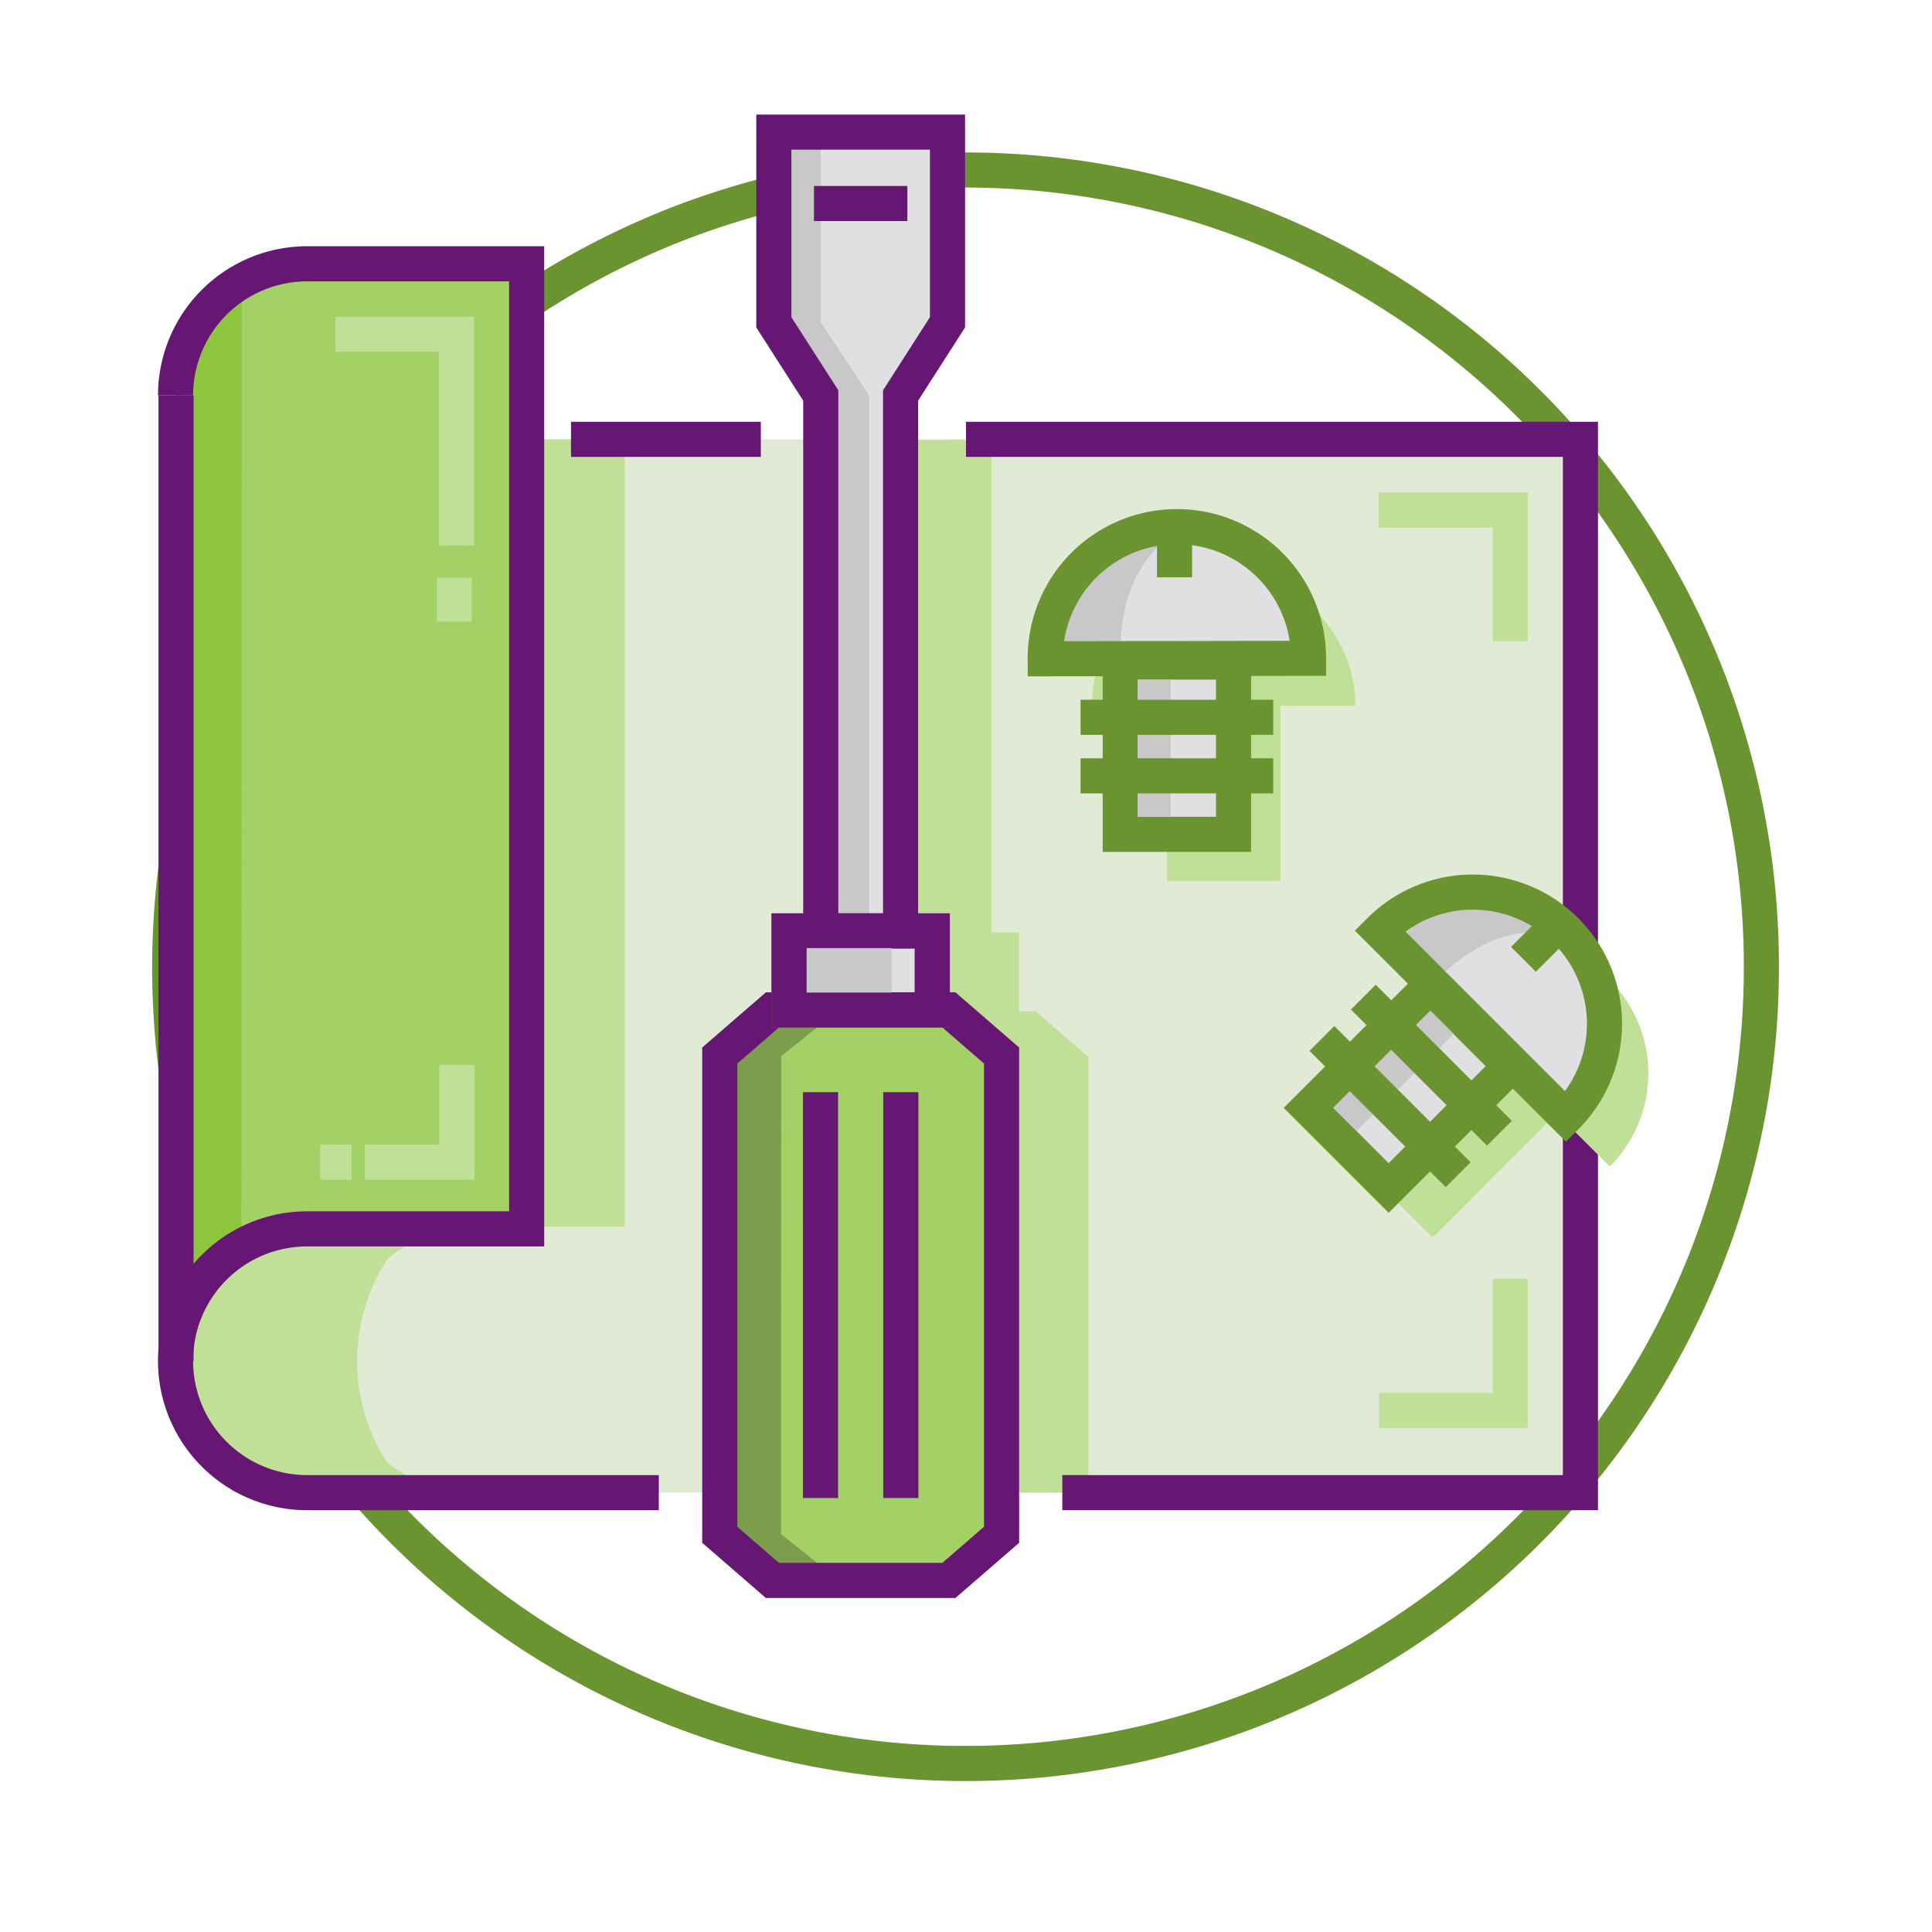 <svg xmlns="http://www.w3.org/2000/svg" width="165.08" height="165.08" viewBox="0 0 165.08 165.08">
  <defs>
    <style>
      .cls-1 {
        isolation: isolate;
      }

      .cls-2, .cls-7, .cls-8 {
        fill: none;
      }

      .cls-10, .cls-14, .cls-2 {
        stroke: #6a942f;
      }

      .cls-10, .cls-14, .cls-2, .cls-7, .cls-8 {
        stroke-miterlimit: 10;
        stroke-width: 3px;
      }

      .cls-3 {
        fill: #e1ead5;
      }

      .cls-4 {
        fill: #c1e097;
      }

      .cls-5 {
        fill: #a4d165;
      }

      .cls-6 {
        fill: #8dc53e;
      }

      .cls-7 {
        stroke: #661773;
      }

      .cls-8 {
        stroke: #c1e097;
      }

      .cls-9 {
        mix-blend-mode: multiply;
      }

      .cls-10, .cls-11 {
        fill: #e0e0e2;
      }

      .cls-12, .cls-14 {
        fill: #c8c8c8;
      }

      .cls-13 {
        fill: #7b9d4c;
      }
    </style>
  </defs>
  <title>Artboard 1</title>
  <g class="cls-1">
    <g id="Layer_1" data-name="Layer 1">
      <path class="cls-2" d="M150.5,82.54A68,68,0,1,1,19.22,57.79q1.2-3.06,2.68-6A68.2,68.2,0,0,1,58.24,19,68,68,0,0,1,150.5,82.54Z"/>
    </g>
    <g id="Blue_Prinbt" data-name="Blue Prinbt">
      <rect class="cls-3" x="19.76" y="37.54" width="115.28" height="90"/>
      <path class="cls-4" d="M35.21,105H26.29A11.25,11.25,0,0,0,15,116.29h0a11.25,11.25,0,0,0,11.25,11.25h8.92a15.91,15.91,0,0,1,0-22.5Z"/>
      <polyline class="cls-4" points="84.71 37.54 84.71 79.67 87.08 79.67 87.08 86.42 88.5 86.42 93 90.32 93 127.54 68.93 127.54 68.93 90.32 73.43 86.42 74.84 86.42 74.84 79.67 77.55 79.67 77.55 37.6"/>
      <path class="cls-5" d="M45,105H15V32.8A10.26,10.26,0,0,1,25.3,22.54H45Z"/>
      <path class="cls-6" d="M20.66,24.06A11.24,11.24,0,0,0,15,33.79v82.5a11.24,11.24,0,0,1,5.62-9.73Z"/>
      <rect class="cls-4" x="45.04" y="37.54" width="8.34" height="67.27"/>
      <path class="cls-4" d="M29,116.29A11.25,11.25,0,0,1,40.27,105H35.21a11.25,11.25,0,0,0,0,22.5h5.06A11.25,11.25,0,0,1,29,116.29Z"/>
      <polyline class="cls-7" points="82.54 37.54 135.04 37.54 135.04 127.54 90.77 127.54"/>
      <path class="cls-7" d="M56.29,127.54h-30A11.25,11.25,0,0,1,15,116.29h0A11.25,11.25,0,0,1,26.29,105H45V22.54H26.29A11.25,11.25,0,0,0,15,33.79h0"/>
      <line class="cls-7" x1="15.04" y1="33.79" x2="15.04" y2="116.29"/>
      <line class="cls-7" x1="65.01" y1="37.54" x2="48.79" y2="37.54"/>
      <polyline class="cls-8" points="39.02 46.61 39.02 28.56 28.67 28.56"/>
      <line class="cls-8" x1="38.82" y1="49.36" x2="38.82" y2="53.11"/>
      <polyline class="cls-8" points="39.04 90.99 39.04 99.3 31.16 99.3"/>
      <line class="cls-8" x1="30.04" y1="99.3" x2="27.36" y2="99.3"/>
      <polyline class="cls-8" points="117.79 43.59 129.04 43.59 129.04 54.79"/>
      <polyline class="cls-8" points="129.04 109.27 129.04 120.52 117.84 120.52"/>
    </g>
    <g id="Tools">
      <g class="cls-9">
        <path class="cls-4" d="M137.55,99.67a11.25,11.25,0,0,0-15.91-15.91l4.53,4.53L115.57,98.9l6.85,6.85L133,95.14Z"/>
      </g>
      <path class="cls-4" d="M115.81,60.29a11.25,11.25,0,0,0-22.5,0h6.41v15h9.68v-15Z"/>
      <rect class="cls-10" x="95.72" y="56.57" width="9.68" height="14.72"/>
      <path class="cls-11" d="M89.31,56.29A11.25,11.25,0,0,1,100.56,45h0a11.25,11.25,0,0,1,11.25,11.25Z"/>
      <path class="cls-12" d="M89.31,56.29A11.25,11.25,0,0,1,100.56,45h0c-2.93,2.93-4.84,5-4.84,11.25Z"/>
      <path class="cls-2" d="M89.31,56.29A11.25,11.25,0,0,1,100.56,45h0a11.25,11.25,0,0,1,11.25,11.25Z"/>
      <polygon class="cls-12" points="66.12 11.29 66.12 27.54 70.13 33.79 70.13 79.54 76.95 79.54 76.95 33.79 80.96 27.54 80.96 11.29 66.12 11.29"/>
      <polygon class="cls-11" points="70.13 11.29 70.13 27.54 74.27 33.79 74.27 79.54 77.28 79.54 77.28 33.79 81.43 27.54 81.43 11.29 70.13 11.29"/>
      <polygon class="cls-5" points="81.08 135.04 66 135.04 61.5 131.14 61.5 90.19 66 86.29 81.08 86.29 85.58 90.19 85.58 131.14 81.08 135.04"/>
      <polygon class="cls-13" points="66.75 90.24 71.7 86.29 66 86.29 61.5 90.19 61.5 131.14 66 135.04 71.7 135.04 66.75 131.09 66.74 131.08 66.75 90.24"/>
      <line class="cls-14" x1="100.36" y1="49.33" x2="100.36" y2="45.11"/>
      <polygon class="cls-7" points="81.08 135.04 66 135.04 61.5 131.14 61.5 90.19 66 86.29 81.08 86.29 85.58 90.19 85.58 131.14 81.08 135.04"/>
      <rect class="cls-10" x="67.42" y="79.54" width="12.24" height="6.75"/>
      <line class="cls-7" x1="76.97" y1="93.32" x2="76.97" y2="128"/>
      <line class="cls-7" x1="70.11" y1="93.32" x2="70.11" y2="128"/>
      <polygon class="cls-7" points="66.12 11.29 66.12 27.54 70.13 33.79 70.13 79.54 76.95 79.54 76.95 33.79 80.96 27.54 80.96 11.29 66.12 11.29"/>
      <rect class="cls-7" x="67.42" y="79.54" width="12.24" height="6.75"/>
      <rect class="cls-12" x="68.93" y="81.01" width="7.25" height="3.8"/>
      <rect class="cls-12" x="97.21" y="58.06" width="2.81" height="11.74"/>
      <line class="cls-14" x1="92.33" y1="61.29" x2="108.79" y2="61.29"/>
      <line class="cls-14" x1="92.33" y1="66.29" x2="108.79" y2="66.29"/>
      <rect class="cls-10" x="115.6" y="85.52" width="9.68" height="14.72" transform="translate(100.95 -57.96) rotate(45)"/>
      <path class="cls-11" d="M117.89,79.52a11.25,11.25,0,0,1,15.91,0h0a11.25,11.25,0,0,1,0,15.91Z"/>
      <path class="cls-12" d="M117.89,79.52a11.25,11.25,0,0,1,15.91,0h0c-4.15,0-7,.14-11.38,4.53Z"/>
      <path class="cls-2" d="M117.89,79.52a11.25,11.25,0,0,1,15.91,0h0a11.25,11.25,0,0,1,0,15.91Z"/>
      <line class="cls-14" x1="130.17" y1="81.97" x2="133.16" y2="78.98"/>
      <rect class="cls-12" x="117.66" y="85.63" width="2.81" height="11.74" transform="translate(99.57 -57.39) rotate(45)"/>
      <line class="cls-14" x1="116.49" y1="85.2" x2="128.12" y2="96.83"/>
      <line class="cls-14" x1="112.95" y1="88.73" x2="124.59" y2="100.37"/>
      <line class="cls-7" x1="69.55" y1="17.39" x2="77.53" y2="17.39"/>
    </g>
  </g>
</svg>
